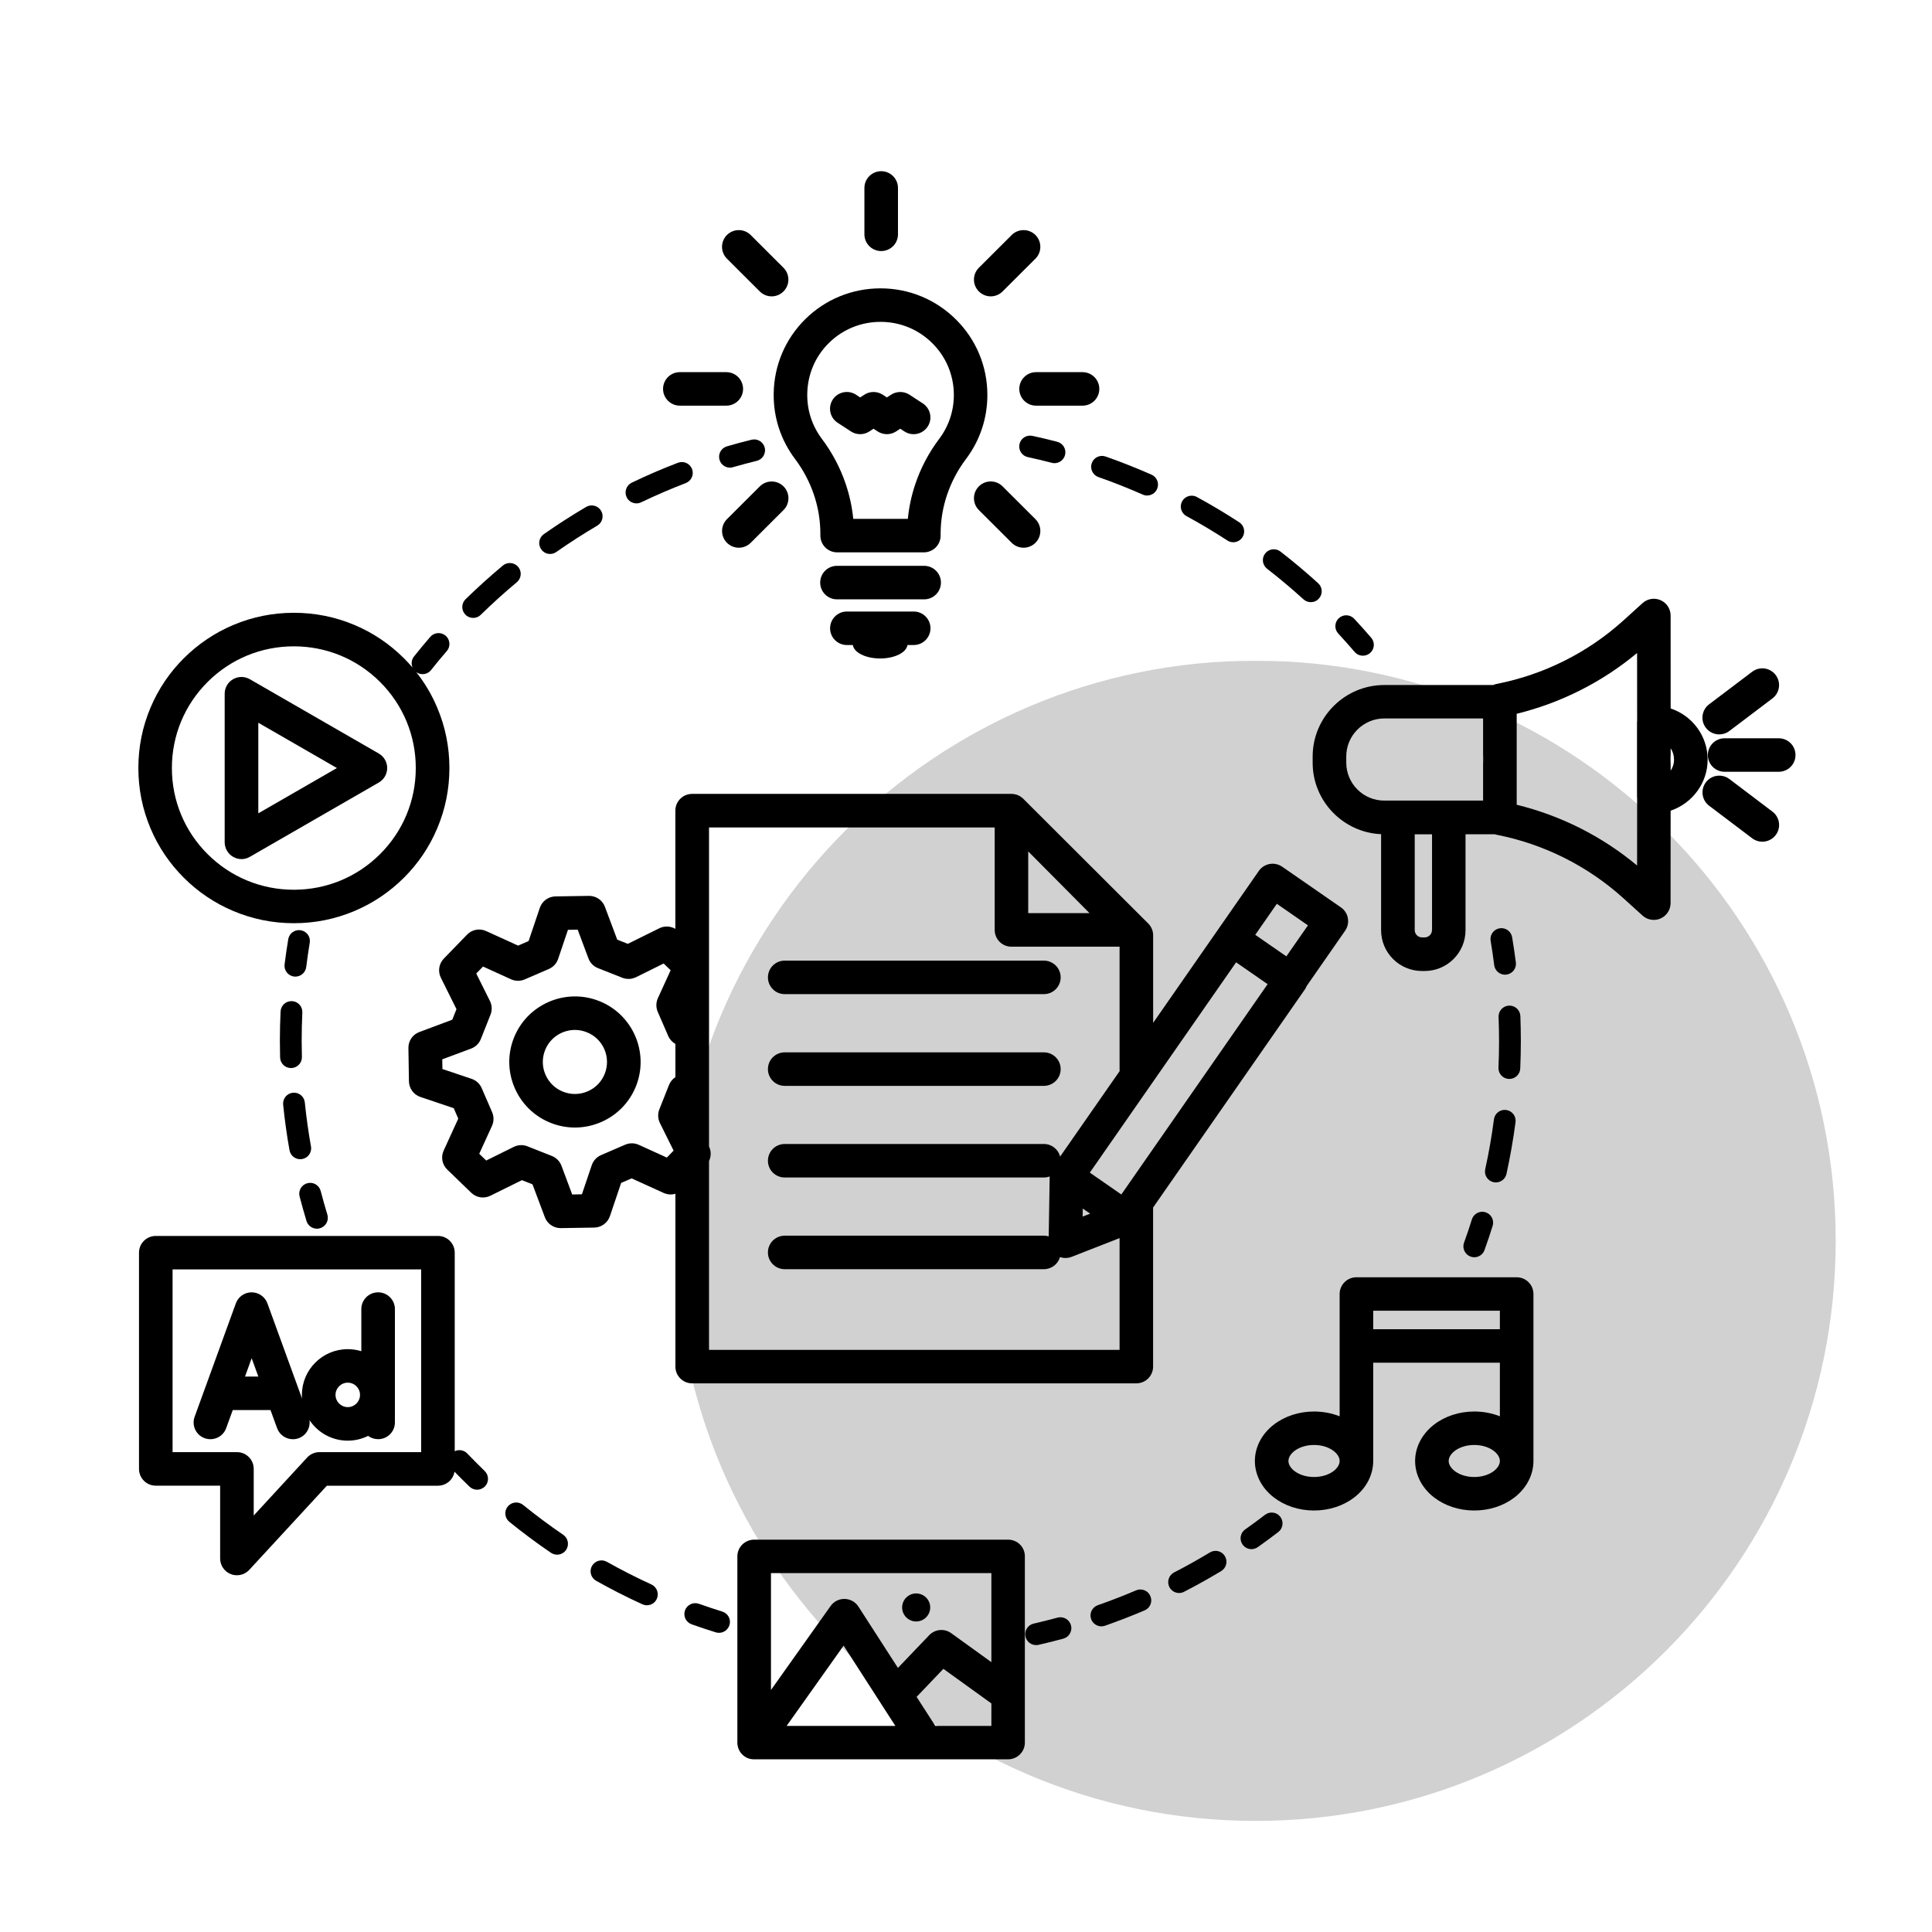 <?xml version="1.0" encoding="UTF-8"?>
<svg xmlns="http://www.w3.org/2000/svg" xmlns:xlink="http://www.w3.org/1999/xlink" width="500" zoomAndPan="magnify" viewBox="0 0 375 375" height="500" preserveAspectRatio="xMidYMid meet" version="1.2">
  <defs>
    <filter x="0%" y="0%" width="100%" filterUnits="objectBoundingBox" id="98ad9d956e" height="100%">
      <feColorMatrix values="0 0 0 0 1 0 0 0 0 1 0 0 0 0 1 0 0 0 1 0" type="matrix" in="SourceGraphic"></feColorMatrix>
    </filter>
    <clipPath id="d2e1c6eb74">
      <path d="M 0.109 0.238 L 225.309 0.238 L 225.309 225.438 L 0.109 225.438 Z M 0.109 0.238 "></path>
    </clipPath>
    <clipPath id="2c20019588">
      <path d="M 112.707 0.238 C 50.52 0.238 0.109 50.648 0.109 112.836 C 0.109 175.023 50.52 225.438 112.707 225.438 C 174.895 225.438 225.309 175.023 225.309 112.836 C 225.309 50.648 174.895 0.238 112.707 0.238 Z M 112.707 0.238 "></path>
    </clipPath>
    <clipPath id="211cfdb888">
      <rect x="0" width="226" y="0" height="226"></rect>
    </clipPath>
    <clipPath id="955196817b">
      <path d="M 331 143 L 348.555 143 L 348.555 150 L 331 150 Z M 331 143 "></path>
    </clipPath>
    <clipPath id="e6ffe5b600">
      <path d="M 143 298 L 199 298 L 199 341.48 L 143 341.48 Z M 143 298 "></path>
    </clipPath>
    <clipPath id="b71159d32e">
      <path d="M 26.805 118 L 88 118 L 88 180 L 26.805 180 Z M 26.805 118 "></path>
    </clipPath>
    <clipPath id="d655962a4d">
      <path d="M 167 33.23 L 175 33.23 L 175 49 L 167 49 Z M 167 33.23 "></path>
    </clipPath>
    <clipPath id="6dd1896dd6">
      <path d="M 26.805 239 L 95 239 L 95 306 L 26.805 306 Z M 26.805 239 "></path>
    </clipPath>
  </defs>
  <g id="1b6a070e09">
    <g mask="url(#994ca78902)" transform="matrix(1,0,0,1,131,128)">
      <g clip-path="url(#211cfdb888)">
        <g clip-rule="nonzero" clip-path="url(#d2e1c6eb74)">
          <g clip-rule="nonzero" clip-path="url(#2c20019588)">
            <path style=" stroke:none;fill-rule:nonzero;fill:#737373;fill-opacity:1;" d="M 0.109 0.238 L 225.309 0.238 L 225.309 225.438 L 0.109 225.438 Z M 0.109 0.238 "></path>
          </g>
        </g>
      </g>
      <mask id="994ca78902">
        <g filter="url(#98ad9d956e)">
          <rect x="0" width="375" y="0" height="375" style="fill:#000000;fill-opacity:0.33;stroke:none;"></rect>
        </g>
      </mask>
    </g>
    <path style=" stroke:none;fill-rule:nonzero;fill:#000000;fill-opacity:1;" d="M 331.453 147.422 C 331.453 142.809 328.438 138.891 324.273 137.512 L 324.266 119.473 C 324.266 118.188 323.504 117.023 322.328 116.5 C 321.152 115.977 319.773 116.195 318.816 117.066 L 315.117 120.418 C 308.188 126.688 299.672 130.949 290.488 132.75 C 290.254 132.793 290.031 132.867 289.82 132.961 L 268.695 132.961 C 261.027 132.961 254.785 139.188 254.785 146.848 L 254.785 148.047 C 254.785 155.496 260.691 161.586 268.07 161.914 L 268.07 180.555 C 268.07 184.922 271.625 188.469 276 188.469 L 276.523 188.469 C 280.902 188.469 284.457 184.922 284.457 180.555 L 284.457 161.93 L 290.125 161.93 C 290.242 161.965 290.355 162 290.48 162.023 C 299.664 163.824 308.176 168.086 315.109 174.355 L 318.809 177.707 C 319.418 178.258 320.203 178.551 321 178.551 C 321.449 178.551 321.895 178.461 322.32 178.273 C 323.496 177.75 324.258 176.586 324.258 175.301 L 324.266 157.352 C 328.438 155.949 331.453 152.023 331.453 147.422 Z M 261.309 148.027 L 261.309 146.828 C 261.309 142.758 264.625 139.449 268.707 139.449 L 287.867 139.449 L 287.867 146.566 C 287.867 146.668 287.875 146.77 287.883 146.863 L 287.883 147.859 C 287.875 147.961 287.867 148.055 287.867 148.156 L 287.867 155.395 L 268.707 155.395 C 264.625 155.41 261.309 152.098 261.309 148.027 Z M 277.945 180.535 C 277.945 181.312 277.312 181.949 276.535 181.949 L 276.008 181.949 C 275.23 181.949 274.598 181.312 274.598 180.535 L 274.598 161.938 L 277.957 161.938 L 277.957 180.535 Z M 294.391 156.203 L 294.391 138.543 C 302.973 136.441 310.969 132.402 317.758 126.746 L 317.766 139.879 C 317.75 139.996 317.742 140.125 317.742 140.242 L 317.742 154.598 C 317.742 154.727 317.75 154.844 317.766 154.961 L 317.758 167.996 C 310.969 162.336 302.973 158.301 294.391 156.203 Z M 324.273 149.582 L 324.273 148.164 C 324.273 148.027 324.266 147.902 324.25 147.773 L 324.25 146.957 C 324.266 146.828 324.273 146.695 324.273 146.566 L 324.273 145.242 C 324.688 145.867 324.926 146.609 324.926 147.414 C 324.934 148.215 324.688 148.965 324.273 149.582 Z M 324.273 149.582 "></path>
    <g clip-rule="nonzero" clip-path="url(#955196817b)">
      <path style=" stroke:none;fill-rule:nonzero;fill:#000000;fill-opacity:1;" d="M 345.246 143.301 L 334.75 143.301 C 332.949 143.301 331.492 144.75 331.492 146.551 C 331.492 148.352 332.949 149.801 334.75 149.801 L 345.246 149.801 C 347.051 149.801 348.504 148.352 348.504 146.551 C 348.504 144.75 347.051 143.301 345.246 143.301 Z M 345.246 143.301 "></path>
    </g>
    <path style=" stroke:none;fill-rule:nonzero;fill:#000000;fill-opacity:1;" d="M 333.703 142.547 C 334.387 142.547 335.082 142.336 335.664 141.887 L 344.027 135.562 C 345.457 134.48 345.746 132.438 344.652 131.012 C 343.57 129.582 341.523 129.297 340.094 130.387 L 331.73 136.711 C 330.301 137.793 330.012 139.836 331.105 141.262 C 331.746 142.102 332.723 142.547 333.703 142.547 Z M 333.703 142.547 "></path>
    <path style=" stroke:none;fill-rule:nonzero;fill:#000000;fill-opacity:1;" d="M 344.035 157.539 L 335.676 151.211 C 334.234 150.133 332.195 150.41 331.113 151.836 C 330.031 153.266 330.309 155.309 331.738 156.391 L 340.102 162.715 C 340.691 163.164 341.379 163.375 342.062 163.375 C 343.047 163.375 344.02 162.926 344.664 162.082 C 345.746 160.664 345.465 158.621 344.035 157.539 Z M 344.035 157.539 "></path>
    <g clip-rule="nonzero" clip-path="url(#e6ffe5b600)">
      <path style=" stroke:none;fill-rule:nonzero;fill:#000000;fill-opacity:1;" d="M 195.684 298.848 L 146.379 298.848 C 144.578 298.848 143.121 300.301 143.121 302.098 L 143.121 338.246 C 143.121 338.316 143.121 338.383 143.129 338.441 C 143.129 338.457 143.129 338.477 143.129 338.492 C 143.129 338.543 143.137 338.602 143.145 338.652 C 143.145 338.668 143.145 338.68 143.156 338.695 C 143.172 338.84 143.207 338.973 143.238 339.109 C 143.238 339.109 143.238 339.117 143.238 339.117 C 143.297 339.328 143.383 339.539 143.484 339.734 C 143.484 339.734 143.484 339.742 143.484 339.742 C 143.484 339.742 143.484 339.742 143.484 339.75 C 143.551 339.879 143.629 339.996 143.703 340.113 C 143.715 340.121 143.723 340.141 143.73 340.148 C 143.766 340.199 143.797 340.242 143.84 340.293 C 143.848 340.301 143.848 340.309 143.855 340.309 C 143.898 340.359 143.941 340.41 143.984 340.453 C 144 340.469 144.008 340.477 144.027 340.492 C 144.059 340.527 144.094 340.57 144.137 340.605 C 144.145 340.613 144.16 340.629 144.172 340.637 C 144.223 340.68 144.262 340.723 144.312 340.766 C 144.324 340.773 144.332 340.781 144.34 340.781 C 144.383 340.816 144.434 340.848 144.477 340.883 C 144.484 340.891 144.5 340.898 144.508 340.906 C 144.617 340.984 144.738 341.059 144.863 341.129 C 144.863 341.129 144.871 341.129 144.871 341.137 C 145.059 341.238 145.262 341.312 145.473 341.371 C 145.48 341.371 145.48 341.371 145.488 341.371 C 145.625 341.414 145.77 341.441 145.906 341.457 C 145.914 341.457 145.93 341.457 145.938 341.457 C 145.996 341.465 146.047 341.473 146.109 341.473 C 146.125 341.473 146.141 341.473 146.16 341.473 C 146.227 341.48 146.293 341.48 146.363 341.48 L 195.668 341.48 C 197.473 341.48 198.926 340.031 198.926 338.23 L 198.926 302.098 C 198.945 300.301 197.488 298.848 195.684 298.848 Z M 192.426 305.352 L 192.426 322.621 L 184.625 316.996 C 183.305 316.043 181.484 316.211 180.359 317.387 L 174.289 323.738 L 166.621 311.844 C 166.039 310.934 165.039 310.375 163.957 310.352 C 162.875 310.324 161.848 310.84 161.223 311.719 L 149.645 328.027 L 149.645 305.344 L 192.426 305.344 Z M 163.746 319.414 L 170.938 330.57 C 170.973 330.629 171.008 330.68 171.039 330.738 L 173.793 334.996 L 152.684 334.996 Z M 192.426 334.996 L 181.543 334.996 L 177.914 329.363 L 183.109 323.922 L 192.426 330.637 Z M 192.426 334.996 "></path>
    </g>
    <path style=" stroke:none;fill-rule:nonzero;fill:#000000;fill-opacity:1;" d="M 180.555 312.004 C 180.555 312.367 180.484 312.715 180.344 313.047 C 180.207 313.379 180.012 313.672 179.754 313.93 C 179.5 314.184 179.203 314.379 178.871 314.52 C 178.535 314.656 178.188 314.727 177.828 314.727 C 177.465 314.727 177.117 314.656 176.785 314.52 C 176.453 314.379 176.156 314.184 175.902 313.93 C 175.645 313.672 175.449 313.379 175.309 313.047 C 175.172 312.715 175.102 312.367 175.102 312.004 C 175.102 311.645 175.172 311.297 175.309 310.965 C 175.449 310.633 175.645 310.336 175.902 310.082 C 176.156 309.828 176.453 309.633 176.785 309.492 C 177.117 309.355 177.465 309.285 177.828 309.285 C 178.188 309.285 178.535 309.355 178.871 309.492 C 179.203 309.633 179.5 309.828 179.754 310.082 C 180.012 310.336 180.207 310.633 180.344 310.965 C 180.484 311.297 180.555 311.645 180.555 312.004 Z M 180.555 312.004 "></path>
    <g clip-rule="nonzero" clip-path="url(#b71159d32e)">
      <path style=" stroke:none;fill-rule:nonzero;fill:#000000;fill-opacity:1;" d="M 35.688 170.375 C 38.457 173.137 41.691 175.316 45.285 176.828 C 49.012 178.398 52.961 179.195 57.043 179.195 C 61.121 179.195 65.074 178.398 68.797 176.828 C 72.395 175.309 75.617 173.137 78.395 170.375 C 81.172 167.613 83.344 164.387 84.859 160.801 C 86.434 157.082 87.23 153.137 87.23 149.066 C 87.23 145.004 86.434 141.051 84.859 137.336 C 83.812 134.852 82.449 132.555 80.789 130.453 C 81.16 130.715 81.586 130.852 82.016 130.852 C 82.645 130.852 83.262 130.578 83.676 130.047 C 84.656 128.805 85.68 127.574 86.723 126.375 C 87.484 125.488 87.383 124.16 86.504 123.391 C 85.613 122.633 84.285 122.734 83.516 123.613 C 82.441 124.852 81.383 126.137 80.359 127.422 C 79.852 128.055 79.773 128.898 80.086 129.59 C 79.555 128.957 78.988 128.352 78.395 127.758 C 75.625 124.996 72.395 122.816 68.797 121.305 C 65.074 119.734 61.121 118.941 57.043 118.941 C 52.961 118.941 49.012 119.734 45.285 121.305 C 41.691 122.824 38.465 124.996 35.688 127.758 C 32.914 130.52 30.738 133.746 29.223 137.336 C 27.648 141.051 26.855 144.996 26.855 149.066 C 26.855 153.129 27.648 157.082 29.223 160.801 C 30.738 164.387 32.914 167.613 35.688 170.375 Z M 40.293 132.371 C 44.762 127.91 50.711 125.453 57.035 125.453 C 63.355 125.453 69.305 127.91 73.773 132.371 C 78.242 136.828 80.703 142.766 80.703 149.074 C 80.703 155.387 78.242 161.324 73.773 165.781 C 69.305 170.242 63.355 172.699 57.035 172.699 C 50.711 172.699 44.762 170.242 40.293 165.781 C 35.824 161.324 33.363 155.387 33.363 149.074 C 33.363 142.766 35.824 136.836 40.293 132.371 Z M 40.293 132.371 "></path>
    </g>
    <path style=" stroke:none;fill-rule:nonzero;fill:#000000;fill-opacity:1;" d="M 45.242 166.312 C 45.75 166.602 46.309 166.754 46.867 166.754 C 47.426 166.754 47.996 166.609 48.492 166.312 L 73.527 151.887 C 74.535 151.305 75.152 150.234 75.152 149.074 C 75.152 147.918 74.535 146.836 73.527 146.262 L 48.492 131.836 C 47.488 131.254 46.242 131.254 45.234 131.836 C 44.227 132.422 43.609 133.492 43.609 134.648 L 43.609 163.5 C 43.621 164.66 44.238 165.73 45.242 166.312 Z M 50.137 140.285 L 65.395 149.074 L 50.137 157.867 Z M 50.137 140.285 "></path>
    <path style=" stroke:none;fill-rule:nonzero;fill:#000000;fill-opacity:1;" d="M 154.309 89.078 C 155.898 91.188 157.129 93.512 157.965 95.977 C 158.812 98.461 159.234 101.035 159.234 103.629 L 159.234 103.957 C 159.234 105.758 160.691 107.211 162.492 107.211 L 179.316 107.211 C 181.121 107.211 182.574 105.758 182.574 103.957 L 182.574 103.629 C 182.574 101.035 183 98.461 183.844 95.984 C 184.684 93.52 185.91 91.203 187.492 89.102 C 190.211 85.496 191.648 81.195 191.648 76.668 C 191.648 71.145 189.5 65.953 185.59 62.051 C 181.68 58.141 176.48 55.984 170.957 55.969 C 170.938 55.969 170.922 55.969 170.914 55.969 C 165.422 55.969 160.25 58.078 156.348 61.906 C 152.438 65.75 150.246 70.891 150.172 76.391 C 150.109 81.004 151.543 85.395 154.309 89.078 Z M 156.688 76.477 C 156.738 72.699 158.234 69.168 160.918 66.543 C 163.594 63.914 167.141 62.473 170.914 62.473 C 170.922 62.473 170.93 62.473 170.949 62.473 C 174.738 62.48 178.301 63.957 180.984 66.637 C 183.668 69.312 185.141 72.879 185.141 76.66 C 185.141 79.762 184.16 82.707 182.297 85.184 C 180.301 87.836 178.742 90.766 177.684 93.891 C 176.93 96.113 176.441 98.391 176.211 100.707 L 165.617 100.707 C 165.387 98.391 164.895 96.113 164.133 93.883 C 163.078 90.766 161.52 87.836 159.523 85.176 C 157.625 82.648 156.645 79.641 156.688 76.477 Z M 156.688 76.477 "></path>
    <path style=" stroke:none;fill-rule:nonzero;fill:#000000;fill-opacity:1;" d="M 182.637 113.078 C 182.637 111.281 181.18 109.828 179.375 109.828 L 162.457 109.828 C 160.656 109.828 159.199 111.281 159.199 113.078 C 159.199 114.879 160.656 116.332 162.457 116.332 L 179.375 116.332 C 181.172 116.332 182.637 114.879 182.637 113.078 Z M 182.637 113.078 "></path>
    <path style=" stroke:none;fill-rule:nonzero;fill:#000000;fill-opacity:1;" d="M 164.379 118.695 C 162.578 118.695 161.121 120.148 161.121 121.949 C 161.121 123.746 162.578 125.199 164.379 125.199 L 165.539 125.199 C 165.734 126.66 168.035 127.809 170.836 127.809 C 173.648 127.809 175.941 126.66 176.137 125.199 L 177.344 125.199 C 179.148 125.199 180.605 123.746 180.605 121.949 C 180.605 120.148 179.148 118.695 177.344 118.695 Z M 164.379 118.695 "></path>
    <path style=" stroke:none;fill-rule:nonzero;fill:#000000;fill-opacity:1;" d="M 197.844 75.488 C 197.844 77.285 199.301 78.738 201.102 78.738 L 210.113 78.738 C 211.918 78.738 213.375 77.285 213.375 75.488 C 213.375 73.688 211.918 72.234 210.113 72.234 L 201.102 72.234 C 199.309 72.234 197.844 73.688 197.844 75.488 Z M 197.844 75.488 "></path>
    <path style=" stroke:none;fill-rule:nonzero;fill:#000000;fill-opacity:1;" d="M 131.957 78.738 L 140.973 78.738 C 142.773 78.738 144.23 77.285 144.23 75.488 C 144.23 73.688 142.773 72.234 140.973 72.234 L 131.957 72.234 C 130.156 72.234 128.699 73.688 128.699 75.488 C 128.699 77.277 130.164 78.738 131.957 78.738 Z M 131.957 78.738 "></path>
    <path style=" stroke:none;fill-rule:nonzero;fill:#000000;fill-opacity:1;" d="M 189.996 94.406 C 188.727 95.672 188.727 97.734 189.996 99 L 196.371 105.359 C 197.004 105.992 197.844 106.312 198.672 106.312 C 199.512 106.312 200.34 105.992 200.977 105.359 C 202.246 104.094 202.246 102.031 200.977 100.766 L 194.602 94.406 C 193.332 93.129 191.266 93.129 189.996 94.406 Z M 189.996 94.406 "></path>
    <path style=" stroke:none;fill-rule:nonzero;fill:#000000;fill-opacity:1;" d="M 147.469 56.566 C 148.105 57.203 148.941 57.523 149.773 57.523 C 150.602 57.523 151.441 57.203 152.074 56.566 C 153.344 55.301 153.344 53.242 152.074 51.973 L 145.703 45.613 C 144.434 44.348 142.367 44.348 141.098 45.613 C 139.828 46.879 139.828 48.941 141.098 50.207 Z M 147.469 56.566 "></path>
    <g clip-rule="nonzero" clip-path="url(#d655962a4d)">
      <path style=" stroke:none;fill-rule:nonzero;fill:#000000;fill-opacity:1;" d="M 171.039 48.73 C 172.844 48.73 174.297 47.277 174.297 45.48 L 174.297 36.484 C 174.297 34.684 172.844 33.23 171.039 33.23 C 169.238 33.23 167.781 34.684 167.781 36.484 L 167.781 45.48 C 167.781 47.277 169.238 48.73 171.039 48.73 Z M 171.039 48.73 "></path>
    </g>
    <path style=" stroke:none;fill-rule:nonzero;fill:#000000;fill-opacity:1;" d="M 192.301 57.523 C 193.137 57.523 193.969 57.203 194.602 56.566 L 200.977 50.207 C 202.246 48.941 202.246 46.879 200.977 45.613 C 199.707 44.348 197.641 44.348 196.371 45.613 L 189.996 51.973 C 188.727 53.242 188.727 55.301 189.996 56.566 C 190.633 57.203 191.461 57.523 192.301 57.523 Z M 192.301 57.523 "></path>
    <path style=" stroke:none;fill-rule:nonzero;fill:#000000;fill-opacity:1;" d="M 143.41 106.312 C 144.246 106.312 145.074 105.992 145.711 105.359 L 152.082 99 C 153.352 97.734 153.352 95.672 152.082 94.406 C 150.812 93.141 148.75 93.141 147.48 94.406 L 141.105 100.766 C 139.836 102.031 139.836 104.094 141.105 105.359 C 141.742 105.992 142.57 106.312 143.41 106.312 Z M 143.41 106.312 "></path>
    <path style=" stroke:none;fill-rule:nonzero;fill:#000000;fill-opacity:1;" d="M 162.586 82.059 L 165.176 83.746 C 166.258 84.449 167.656 84.449 168.738 83.746 L 169.551 83.215 L 170.363 83.746 C 171.445 84.449 172.844 84.449 173.926 83.746 L 174.738 83.215 L 175.551 83.746 C 176.102 84.102 176.719 84.277 177.328 84.277 C 178.395 84.277 179.438 83.754 180.062 82.801 C 181.043 81.297 180.621 79.277 179.113 78.301 L 176.523 76.609 C 175.441 75.91 174.043 75.91 172.961 76.609 L 172.148 77.141 L 171.336 76.609 C 170.254 75.91 168.855 75.91 167.773 76.609 L 166.961 77.141 L 166.148 76.609 C 164.641 75.629 162.621 76.055 161.637 77.555 C 160.656 79.066 161.078 81.078 162.586 82.059 Z M 162.586 82.059 "></path>
    <path style=" stroke:none;fill-rule:nonzero;fill:#000000;fill-opacity:1;" d="M 294.383 247.918 L 263.281 247.918 C 261.477 247.918 260.023 249.371 260.023 251.172 L 260.023 274.902 C 258.492 274.293 256.797 273.973 255.055 273.973 C 252.145 273.973 249.367 274.879 247.242 276.516 C 244.906 278.324 243.57 280.891 243.57 283.578 C 243.57 286.262 244.906 288.84 247.242 290.645 C 249.367 292.285 252.133 293.188 255.055 293.188 C 257.973 293.188 260.742 292.285 262.867 290.645 C 265.203 288.84 266.539 286.27 266.539 283.578 L 266.539 264.496 L 291.125 264.496 L 291.125 274.902 C 289.594 274.293 287.898 273.973 286.156 273.973 C 283.246 273.973 280.469 274.879 278.344 276.516 C 276.008 278.324 274.672 280.891 274.672 283.578 C 274.672 286.262 276.008 288.84 278.344 290.645 C 280.469 292.285 283.238 293.188 286.156 293.188 C 289.078 293.188 291.844 292.285 293.969 290.645 C 296.305 288.84 297.641 286.27 297.641 283.578 L 297.641 251.172 C 297.641 249.371 296.184 247.918 294.383 247.918 Z M 255.055 286.684 C 252.125 286.684 250.086 285.047 250.086 283.578 C 250.086 282.105 252.125 280.469 255.055 280.469 C 257.984 280.469 260.023 282.105 260.023 283.578 C 260.023 285.047 257.984 286.684 255.055 286.684 Z M 266.539 258.004 L 266.539 254.414 L 291.125 254.414 L 291.125 258.004 Z M 286.156 286.684 C 283.227 286.684 281.188 285.047 281.188 283.578 C 281.188 282.105 283.227 280.469 286.156 280.469 C 289.086 280.469 291.125 282.105 291.125 283.578 C 291.125 285.047 289.086 286.684 286.156 286.684 Z M 286.156 286.684 "></path>
    <path style=" stroke:none;fill-rule:nonzero;fill:#000000;fill-opacity:1;" d="M 152.312 192.961 L 202.617 192.961 C 204.418 192.961 205.875 191.508 205.875 189.711 C 205.875 187.91 204.418 186.457 202.617 186.457 L 152.312 186.457 C 150.508 186.457 149.055 187.91 149.055 189.711 C 149.055 191.508 150.516 192.961 152.312 192.961 Z M 152.312 192.961 "></path>
    <path style=" stroke:none;fill-rule:nonzero;fill:#000000;fill-opacity:1;" d="M 152.312 210.766 L 202.617 210.766 C 204.418 210.766 205.875 209.312 205.875 207.512 C 205.875 205.715 204.418 204.262 202.617 204.262 L 152.312 204.262 C 150.508 204.262 149.055 205.715 149.055 207.512 C 149.055 209.312 150.516 210.766 152.312 210.766 Z M 152.312 210.766 "></path>
    <path style=" stroke:none;fill-rule:nonzero;fill:#000000;fill-opacity:1;" d="M 116.285 194.297 C 109.75 191.719 102.328 194.922 99.746 201.449 C 98.496 204.609 98.555 208.062 99.906 211.188 C 101.262 214.305 103.75 216.711 106.914 217.961 C 108.43 218.559 110.02 218.855 111.605 218.855 C 113.32 218.855 115.039 218.5 116.664 217.801 C 119.789 216.449 122.199 213.965 123.453 210.809 C 126.035 204.277 122.816 196.871 116.285 194.297 Z M 117.383 208.41 C 116.773 209.953 115.598 211.172 114.066 211.828 C 112.543 212.488 110.852 212.512 109.301 211.906 C 107.754 211.297 106.535 210.121 105.875 208.594 C 105.215 207.074 105.188 205.387 105.797 203.84 C 106.762 201.398 109.117 199.91 111.594 199.91 C 112.355 199.91 113.129 200.055 113.879 200.352 C 117.078 201.602 118.645 205.215 117.383 208.41 Z M 117.383 208.41 "></path>
    <path style=" stroke:none;fill-rule:nonzero;fill:#000000;fill-opacity:1;" d="M 253.262 192.066 C 253.414 191.848 253.531 191.617 253.625 191.383 L 261.09 180.648 C 262.113 179.168 261.75 177.141 260.27 176.121 L 248.875 168.23 C 248.164 167.742 247.293 167.547 246.438 167.699 C 245.594 167.852 244.832 168.332 244.34 169.043 L 236.434 180.41 L 223.824 198.535 L 223.824 181.543 C 223.824 180.68 223.477 179.852 222.867 179.246 L 198.629 155.055 C 198.578 155.004 198.527 154.961 198.477 154.91 C 198.461 154.902 198.453 154.887 198.438 154.879 C 198.387 154.836 198.336 154.793 198.285 154.762 C 198.273 154.75 198.266 154.75 198.266 154.742 C 198.207 154.699 198.156 154.668 198.098 154.625 C 198.082 154.617 198.062 154.598 198.047 154.59 C 197.996 154.559 197.938 154.523 197.887 154.5 C 197.879 154.488 197.867 154.488 197.859 154.48 C 197.801 154.449 197.742 154.422 197.676 154.387 C 197.656 154.379 197.641 154.371 197.613 154.363 C 197.555 154.336 197.496 154.312 197.438 154.297 C 197.43 154.297 197.422 154.285 197.422 154.285 C 197.352 154.262 197.293 154.246 197.227 154.227 C 197.207 154.219 197.191 154.219 197.168 154.211 C 197.105 154.195 197.047 154.176 196.98 154.168 C 196.973 154.168 196.965 154.168 196.953 154.16 C 196.887 154.145 196.82 154.137 196.75 154.125 C 196.734 154.125 196.711 154.117 196.691 154.117 C 196.633 154.109 196.574 154.109 196.516 154.102 C 196.508 154.102 196.488 154.102 196.48 154.102 C 196.422 154.102 196.371 154.094 196.312 154.094 L 134.344 154.094 C 132.543 154.094 131.086 155.547 131.086 157.344 L 131.086 180.293 C 130.156 179.742 128.98 179.676 127.98 180.172 L 121.859 183.199 L 119.805 182.387 L 117.41 176 C 116.934 174.727 115.719 173.891 114.355 173.891 C 114.336 173.891 114.32 173.891 114.305 173.891 L 107.82 173.992 C 106.441 174.016 105.23 174.895 104.781 176.203 L 102.598 182.664 L 100.566 183.543 L 94.348 180.715 C 93.094 180.141 91.613 180.418 90.656 181.414 L 86.148 186.062 C 85.191 187.047 84.953 188.535 85.57 189.77 L 88.602 195.875 L 87.789 197.926 L 81.391 200.316 C 80.094 200.797 79.25 202.039 79.273 203.418 L 79.375 209.887 C 79.402 211.262 80.281 212.473 81.594 212.918 L 88.066 215.098 L 88.949 217.125 L 86.113 223.332 C 85.539 224.582 85.816 226.059 86.816 227.016 L 91.469 231.516 C 92.461 232.473 93.949 232.707 95.184 232.09 L 101.305 229.066 L 103.359 229.879 L 105.754 236.262 C 106.23 237.539 107.449 238.375 108.812 238.375 C 108.828 238.375 108.844 238.375 108.863 238.375 L 115.344 238.273 C 116.723 238.246 117.934 237.371 118.383 236.059 L 120.566 229.598 L 122.598 228.723 L 128.816 231.551 C 129.555 231.879 130.359 231.93 131.094 231.711 L 131.094 265.258 C 131.094 267.059 132.551 268.508 134.352 268.508 L 220.559 268.508 C 222.359 268.508 223.816 267.059 223.816 265.258 L 223.816 234.379 Z M 210.164 234.582 L 211.598 235.57 L 210.141 236.137 Z M 217.648 231.848 L 211.535 227.605 L 239.93 186.785 L 246.043 191.027 Z M 247.836 175.426 L 253.871 179.609 L 249.68 185.629 L 243.645 181.449 Z M 211.477 177.242 L 199.578 177.242 L 199.578 165.258 Z M 128.09 217.984 L 130.746 223.332 L 129.438 224.684 L 123.992 222.211 C 123.156 221.828 122.191 221.82 121.344 222.184 L 116.656 224.211 C 115.809 224.574 115.16 225.285 114.863 226.152 L 112.949 231.812 L 111.062 231.848 L 108.973 226.254 C 108.648 225.395 107.973 224.711 107.117 224.371 L 102.371 222.496 C 101.516 222.16 100.551 222.199 99.73 222.605 L 94.371 225.258 L 93.02 223.949 L 95.5 218.52 C 95.879 217.684 95.887 216.719 95.523 215.875 L 93.492 211.195 C 93.129 210.352 92.418 209.699 91.547 209.406 L 85.875 207.496 L 85.844 205.613 L 91.445 203.527 C 92.309 203.207 92.992 202.531 93.332 201.676 L 95.211 196.938 C 95.551 196.086 95.508 195.121 95.102 194.305 L 92.441 188.957 L 93.754 187.605 L 99.195 190.082 C 100.035 190.461 101 190.469 101.844 190.105 L 106.535 188.078 C 107.379 187.715 108.031 187.008 108.328 186.137 L 110.242 180.477 L 112.129 180.445 L 114.219 186.035 C 114.539 186.898 115.219 187.582 116.074 187.918 L 120.82 189.793 C 120.82 189.793 120.82 189.793 120.828 189.793 C 120.863 189.809 120.895 189.82 120.93 189.836 C 120.996 189.859 121.059 189.879 121.125 189.895 C 121.168 189.91 121.219 189.922 121.27 189.93 C 121.277 189.93 121.277 189.93 121.277 189.93 C 121.32 189.938 121.371 189.945 121.414 189.953 C 121.422 189.953 121.422 189.953 121.43 189.953 C 121.473 189.961 121.523 189.973 121.566 189.98 C 121.574 189.98 121.582 189.98 121.59 189.98 C 121.633 189.988 121.676 189.988 121.719 189.996 C 121.727 189.996 121.742 189.996 121.75 189.996 C 121.793 189.996 121.828 190.004 121.871 190.004 C 121.887 190.004 121.902 190.004 121.91 190.004 C 121.945 190.004 121.98 190.004 122.012 190.004 C 122.031 190.004 122.055 190.004 122.074 190.004 C 122.098 190.004 122.133 190.004 122.156 190.004 C 122.184 190.004 122.207 190.004 122.234 190.004 C 122.258 190.004 122.277 190.004 122.301 189.996 C 122.336 189.996 122.367 189.988 122.395 189.988 C 122.41 189.988 122.43 189.98 122.445 189.98 C 122.48 189.973 122.52 189.973 122.555 189.961 C 122.562 189.961 122.582 189.953 122.59 189.953 C 122.633 189.945 122.672 189.938 122.707 189.93 C 122.715 189.93 122.723 189.93 122.734 189.922 C 122.773 189.91 122.816 189.902 122.859 189.887 C 122.867 189.887 122.875 189.879 122.887 189.879 C 122.926 189.871 122.969 189.852 123.012 189.836 C 123.02 189.836 123.027 189.828 123.039 189.828 C 123.078 189.812 123.121 189.801 123.164 189.785 C 123.18 189.777 123.199 189.77 123.215 189.77 C 123.25 189.75 123.293 189.742 123.324 189.727 C 123.367 189.711 123.418 189.684 123.461 189.668 L 128.816 187.016 L 130.172 188.324 L 127.691 193.754 C 127.312 194.59 127.305 195.555 127.668 196.398 L 129.699 201.078 C 129.996 201.762 130.492 202.285 131.094 202.621 L 131.094 209.074 C 130.551 209.43 130.105 209.953 129.852 210.598 L 127.973 215.336 C 127.641 216.203 127.684 217.16 128.09 217.984 Z M 137.621 262.008 L 137.621 225.359 C 138.043 224.48 138.059 223.441 137.621 222.539 L 137.621 160.613 L 193.07 160.613 L 193.07 180.504 C 193.07 182.301 194.527 183.754 196.328 183.754 L 217.309 183.754 L 217.309 207.562 C 217.309 207.672 217.316 207.785 217.324 207.895 L 205.773 224.488 C 205.41 223.086 204.141 222.047 202.617 222.047 L 152.312 222.047 C 150.508 222.047 149.055 223.5 149.055 225.301 C 149.055 227.098 150.508 228.551 152.312 228.551 L 202.617 228.551 C 203.016 228.551 203.387 228.484 203.742 228.348 C 203.742 228.367 203.742 228.375 203.742 228.391 L 203.555 239.98 C 203.258 239.887 202.938 239.844 202.617 239.844 L 152.312 239.844 C 150.508 239.844 149.055 241.297 149.055 243.098 C 149.055 244.895 150.508 246.348 152.312 246.348 L 202.617 246.348 C 204.105 246.348 205.359 245.352 205.746 244 C 206.086 244.117 206.441 244.176 206.805 244.176 C 207.203 244.176 207.609 244.102 207.992 243.957 L 217.309 240.316 L 217.309 262.008 Z M 137.621 262.008 "></path>
    <path style=" stroke:none;fill-rule:nonzero;fill:#000000;fill-opacity:1;" d="M 204.672 89.902 C 205.613 89.902 206.469 89.27 206.723 88.324 C 207.016 87.191 206.34 86.043 205.207 85.75 C 203.613 85.336 201.992 84.945 200.391 84.602 C 199.25 84.355 198.121 85.074 197.879 86.215 C 197.633 87.352 198.352 88.477 199.492 88.723 C 201.043 89.059 202.609 89.43 204.141 89.828 C 204.316 89.879 204.496 89.902 204.672 89.902 Z M 204.672 89.902 "></path>
    <path style=" stroke:none;fill-rule:nonzero;fill:#000000;fill-opacity:1;" d="M 230.293 100.176 C 232.98 101.637 235.648 103.23 238.223 104.902 C 238.578 105.141 238.984 105.25 239.371 105.25 C 240.066 105.25 240.742 104.914 241.148 104.297 C 241.793 103.316 241.512 102.008 240.531 101.375 C 237.867 99.633 235.105 97.988 232.312 96.465 C 231.289 95.91 230.004 96.289 229.445 97.312 C 228.887 98.332 229.266 99.617 230.293 100.176 Z M 230.293 100.176 "></path>
    <path style=" stroke:none;fill-rule:nonzero;fill:#000000;fill-opacity:1;" d="M 245.941 110.395 C 248.359 112.27 250.738 114.27 253.008 116.332 C 253.414 116.703 253.922 116.879 254.43 116.879 C 255.004 116.879 255.578 116.652 255.992 116.188 C 256.781 115.324 256.723 113.992 255.859 113.207 C 253.504 111.07 251.043 109 248.539 107.059 C 247.613 106.34 246.285 106.508 245.566 107.43 C 244.848 108.352 245.016 109.676 245.941 110.395 Z M 245.941 110.395 "></path>
    <path style=" stroke:none;fill-rule:nonzero;fill:#000000;fill-opacity:1;" d="M 211.91 89.902 C 211.52 91.004 212.105 92.211 213.203 92.598 C 216.098 93.613 218.984 94.754 221.793 95.992 C 222.074 96.121 222.359 96.18 222.648 96.18 C 223.461 96.18 224.23 95.715 224.586 94.922 C 225.062 93.855 224.578 92.605 223.512 92.133 C 220.602 90.852 217.613 89.668 214.609 88.613 C 213.5 88.223 212.297 88.797 211.91 89.902 Z M 211.91 89.902 "></path>
    <path style=" stroke:none;fill-rule:nonzero;fill:#000000;fill-opacity:1;" d="M 262.934 126.535 C 263.348 127.023 263.941 127.27 264.543 127.27 C 265.031 127.27 265.523 127.102 265.922 126.762 C 266.809 126 266.91 124.668 266.148 123.781 C 265.082 122.539 263.965 121.297 262.848 120.098 C 262.055 119.246 260.715 119.195 259.863 119.996 C 259.008 120.789 258.965 122.125 259.762 122.977 C 260.836 124.145 261.902 125.336 262.934 126.535 Z M 262.934 126.535 "></path>
    <path style=" stroke:none;fill-rule:nonzero;fill:#000000;fill-opacity:1;" d="M 91.844 119.938 C 92.375 119.938 92.918 119.734 93.324 119.328 C 95.559 117.141 97.91 115.012 100.312 113.012 C 101.211 112.262 101.328 110.934 100.586 110.039 C 99.832 109.145 98.504 109.027 97.605 109.77 C 95.117 111.848 92.68 114.051 90.359 116.312 C 89.531 117.133 89.516 118.469 90.336 119.305 C 90.742 119.727 91.293 119.938 91.844 119.938 Z M 91.844 119.938 "></path>
    <path style=" stroke:none;fill-rule:nonzero;fill:#000000;fill-opacity:1;" d="M 106.77 107.523 C 107.195 107.523 107.617 107.395 107.988 107.133 C 110.555 105.336 113.219 103.621 115.922 102.031 C 116.926 101.441 117.266 100.148 116.672 99.145 C 116.082 98.141 114.785 97.801 113.777 98.391 C 110.984 100.031 108.219 101.812 105.562 103.672 C 104.605 104.34 104.375 105.656 105.043 106.609 C 105.449 107.211 106.102 107.523 106.77 107.523 Z M 106.77 107.523 "></path>
    <path style=" stroke:none;fill-rule:nonzero;fill:#000000;fill-opacity:1;" d="M 123.535 97.707 C 123.84 97.707 124.156 97.641 124.449 97.496 C 127.27 96.145 130.188 94.887 133.109 93.766 C 134.199 93.34 134.742 92.125 134.328 91.035 C 133.902 89.945 132.684 89.406 131.594 89.82 C 128.562 90.977 125.543 92.277 122.621 93.688 C 121.574 94.195 121.125 95.453 121.633 96.508 C 121.988 97.262 122.75 97.707 123.535 97.707 Z M 123.535 97.707 "></path>
    <path style=" stroke:none;fill-rule:nonzero;fill:#000000;fill-opacity:1;" d="M 142.273 90.68 C 143.797 90.242 145.348 89.828 146.887 89.449 C 148.02 89.168 148.715 88.027 148.434 86.898 C 148.156 85.766 147.012 85.074 145.879 85.352 C 144.281 85.738 142.672 86.172 141.098 86.637 C 139.973 86.965 139.328 88.129 139.66 89.254 C 139.93 90.176 140.777 90.773 141.691 90.773 C 141.875 90.766 142.078 90.738 142.273 90.68 Z M 142.273 90.68 "></path>
    <path style=" stroke:none;fill-rule:nonzero;fill:#000000;fill-opacity:1;" d="M 59.488 236.988 C 59.766 237.902 60.605 238.492 61.512 238.492 C 61.715 238.492 61.918 238.469 62.129 238.398 C 63.246 238.062 63.879 236.879 63.543 235.766 C 63.086 234.254 62.645 232.707 62.246 231.172 C 61.949 230.039 60.801 229.363 59.664 229.66 C 58.531 229.953 57.855 231.102 58.152 232.234 C 58.566 233.812 59.012 235.418 59.488 236.988 Z M 59.488 236.988 "></path>
    <path style=" stroke:none;fill-rule:nonzero;fill:#000000;fill-opacity:1;" d="M 54.461 196.324 C 54.367 198.223 54.324 200.148 54.324 202.059 C 54.324 203.121 54.344 204.203 54.367 205.258 C 54.402 206.406 55.34 207.309 56.484 207.309 C 56.5 207.309 56.516 207.309 56.543 207.309 C 57.711 207.277 58.633 206.312 58.598 205.148 C 58.574 204.125 58.555 203.078 58.555 202.059 C 58.555 200.215 58.598 198.359 58.684 196.523 C 58.734 195.359 57.836 194.371 56.668 194.32 C 55.512 194.262 54.512 195.164 54.461 196.324 Z M 54.461 196.324 "></path>
    <path style=" stroke:none;fill-rule:nonzero;fill:#000000;fill-opacity:1;" d="M 56.195 223.266 C 56.383 224.285 57.27 225.004 58.277 225.004 C 58.402 225.004 58.523 224.996 58.648 224.973 C 59.801 224.77 60.57 223.672 60.359 222.523 C 59.859 219.711 59.453 216.828 59.164 213.984 C 59.047 212.824 58.008 211.98 56.848 212.098 C 55.688 212.219 54.84 213.258 54.961 214.414 C 55.258 217.371 55.672 220.352 56.195 223.266 Z M 56.195 223.266 "></path>
    <path style=" stroke:none;fill-rule:nonzero;fill:#000000;fill-opacity:1;" d="M 57.34 189.559 C 58.387 189.559 59.301 188.773 59.438 187.707 C 59.633 186.137 59.859 184.547 60.121 182.984 C 60.316 181.836 59.531 180.75 58.379 180.562 C 57.227 180.367 56.137 181.152 55.949 182.301 C 55.68 183.922 55.441 185.562 55.238 187.191 C 55.094 188.348 55.918 189.406 57.074 189.547 C 57.168 189.547 57.254 189.559 57.34 189.559 Z M 57.34 189.559 "></path>
    <path style=" stroke:none;fill-rule:nonzero;fill:#000000;fill-opacity:1;" d="M 140.199 312.809 C 138.688 312.336 137.164 311.828 135.664 311.297 C 134.562 310.906 133.355 311.473 132.957 312.57 C 132.566 313.668 133.133 314.879 134.234 315.273 C 135.781 315.824 137.367 316.355 138.93 316.836 C 139.145 316.906 139.355 316.93 139.559 316.93 C 140.465 316.93 141.293 316.348 141.582 315.441 C 141.945 314.336 141.316 313.156 140.199 312.809 Z M 140.199 312.809 "></path>
    <path style=" stroke:none;fill-rule:nonzero;fill:#000000;fill-opacity:1;" d="M 109.32 297.902 C 106.652 296.086 104.039 294.133 101.531 292.105 C 100.629 291.371 99.289 291.508 98.555 292.41 C 97.816 293.316 97.953 294.648 98.859 295.383 C 101.457 297.488 104.164 299.508 106.934 301.391 C 107.297 301.633 107.711 301.762 108.125 301.762 C 108.801 301.762 109.461 301.441 109.879 300.84 C 110.527 299.867 110.285 298.551 109.32 297.902 Z M 109.32 297.902 "></path>
    <path style=" stroke:none;fill-rule:nonzero;fill:#000000;fill-opacity:1;" d="M 126.441 307.547 C 123.512 306.203 120.602 304.727 117.789 303.145 C 116.773 302.57 115.48 302.934 114.906 303.949 C 114.328 304.961 114.691 306.254 115.707 306.828 C 118.621 308.469 121.641 310.004 124.68 311.391 C 124.969 311.516 125.262 311.582 125.559 311.582 C 126.363 311.582 127.125 311.129 127.48 310.352 C 127.965 309.285 127.496 308.035 126.441 307.547 Z M 126.441 307.547 "></path>
    <g clip-rule="nonzero" clip-path="url(#6dd1896dd6)">
      <path style=" stroke:none;fill-rule:nonzero;fill:#000000;fill-opacity:1;" d="M 90.699 282.125 C 90.055 281.449 89.066 281.297 88.262 281.676 L 88.262 243.145 C 88.262 241.348 86.809 239.895 85.004 239.895 L 30.238 239.895 C 28.438 239.895 26.98 241.348 26.98 243.145 L 26.98 285.113 C 26.98 286.914 28.438 288.367 30.238 288.367 L 42.73 288.367 L 42.73 302.504 C 42.73 303.848 43.551 305.047 44.805 305.535 C 45.184 305.688 45.59 305.754 45.988 305.754 C 46.887 305.754 47.758 305.383 48.383 304.707 L 63.449 288.375 L 85.004 288.375 C 86.621 288.375 87.965 287.199 88.219 285.656 C 89.176 286.633 90.148 287.613 91.133 288.559 C 91.547 288.957 92.07 289.152 92.605 289.152 C 93.152 289.152 93.711 288.93 94.129 288.508 C 94.941 287.672 94.914 286.332 94.078 285.52 C 92.926 284.406 91.801 283.273 90.699 282.125 Z M 81.746 281.855 L 62.02 281.855 C 61.105 281.855 60.242 282.234 59.621 282.902 L 49.246 294.16 L 49.246 285.105 C 49.246 283.309 47.793 281.855 45.988 281.855 L 33.496 281.855 L 33.496 246.391 L 81.746 246.391 Z M 81.746 281.855 "></path>
    </g>
    <path style=" stroke:none;fill-rule:nonzero;fill:#000000;fill-opacity:1;" d="M 245.543 294.023 C 244.281 294.988 242.996 295.941 241.691 296.855 C 240.734 297.531 240.508 298.848 241.184 299.793 C 241.598 300.375 242.25 300.688 242.91 300.688 C 243.332 300.688 243.758 300.562 244.129 300.301 C 245.473 299.355 246.812 298.367 248.113 297.367 C 249.035 296.66 249.215 295.332 248.504 294.406 C 247.793 293.477 246.473 293.316 245.543 294.023 Z M 245.543 294.023 "></path>
    <path style=" stroke:none;fill-rule:nonzero;fill:#000000;fill-opacity:1;" d="M 234.852 301.32 C 232.586 302.691 230.25 304 227.895 305.207 C 226.855 305.738 226.449 307.016 226.98 308.055 C 227.355 308.781 228.098 309.203 228.859 309.203 C 229.191 309.203 229.52 309.125 229.824 308.965 C 232.262 307.715 234.684 306.355 237.035 304.945 C 238.035 304.336 238.355 303.043 237.746 302.047 C 237.156 301.043 235.859 300.723 234.852 301.32 Z M 234.852 301.32 "></path>
    <path style=" stroke:none;fill-rule:nonzero;fill:#000000;fill-opacity:1;" d="M 220.508 308.688 C 218.078 309.727 215.574 310.695 213.086 311.566 C 211.984 311.957 211.402 313.156 211.781 314.254 C 212.086 315.121 212.906 315.672 213.781 315.672 C 214.008 315.672 214.246 315.629 214.473 315.555 C 217.062 314.648 219.652 313.645 222.176 312.57 C 223.25 312.117 223.75 310.875 223.285 309.801 C 222.828 308.719 221.582 308.223 220.508 308.688 Z M 220.508 308.688 "></path>
    <path style=" stroke:none;fill-rule:nonzero;fill:#000000;fill-opacity:1;" d="M 205.273 313.98 C 203.742 314.395 202.184 314.785 200.637 315.141 C 199.492 315.402 198.781 316.531 199.047 317.664 C 199.266 318.645 200.137 319.312 201.109 319.312 C 201.262 319.312 201.422 319.293 201.586 319.262 C 203.191 318.898 204.809 318.492 206.391 318.062 C 207.516 317.758 208.184 316.594 207.879 315.469 C 207.559 314.336 206.398 313.68 205.273 313.98 Z M 205.273 313.98 "></path>
    <path style=" stroke:none;fill-rule:nonzero;fill:#000000;fill-opacity:1;" d="M 293.504 181.914 C 293.309 180.766 292.215 179.988 291.066 180.184 C 289.914 180.375 289.137 181.465 289.332 182.613 C 289.594 184.176 289.828 185.766 290.023 187.336 C 290.16 188.398 291.074 189.188 292.121 189.188 C 292.207 189.188 292.301 189.176 292.395 189.168 C 293.555 189.023 294.375 187.969 294.23 186.812 C 294.02 185.184 293.773 183.535 293.504 181.914 Z M 293.504 181.914 "></path>
    <path style=" stroke:none;fill-rule:nonzero;fill:#000000;fill-opacity:1;" d="M 289.887 229.457 C 290.039 229.488 290.191 229.508 290.344 229.508 C 291.32 229.508 292.191 228.832 292.41 227.844 C 293.129 224.539 293.723 221.172 294.164 217.809 C 294.316 216.652 293.492 215.598 292.344 215.445 C 291.184 215.293 290.125 216.109 289.973 217.258 C 289.551 220.496 288.984 223.754 288.281 226.938 C 288.027 228.078 288.746 229.203 289.887 229.457 Z M 289.887 229.457 "></path>
    <path style=" stroke:none;fill-rule:nonzero;fill:#000000;fill-opacity:1;" d="M 292.867 209.422 C 292.902 209.422 292.926 209.422 292.961 209.422 C 294.086 209.422 295.027 208.535 295.078 207.402 C 295.152 205.629 295.195 203.84 295.195 202.059 C 295.195 200.453 295.16 198.824 295.102 197.219 C 295.059 196.051 294.07 195.141 292.902 195.191 C 291.734 195.234 290.828 196.223 290.871 197.387 C 290.93 198.934 290.965 200.504 290.965 202.059 C 290.965 203.773 290.93 205.512 290.852 207.219 C 290.793 208.383 291.699 209.371 292.867 209.422 Z M 292.867 209.422 "></path>
    <path style=" stroke:none;fill-rule:nonzero;fill:#000000;fill-opacity:1;" d="M 285.691 236.684 C 285.219 238.195 284.711 239.719 284.168 241.203 C 283.77 242.301 284.344 243.508 285.445 243.906 C 285.684 243.992 285.918 244.035 286.156 244.035 C 287.027 244.035 287.84 243.492 288.145 242.633 C 288.703 241.086 289.23 239.508 289.719 237.945 C 290.066 236.828 289.449 235.645 288.332 235.301 C 287.223 234.953 286.039 235.57 285.691 236.684 Z M 285.691 236.684 "></path>
    <path style=" stroke:none;fill-rule:nonzero;fill:#000000;fill-opacity:1;" d="M 39.727 279.152 C 41.418 279.77 43.289 278.891 43.898 277.207 L 45.176 273.695 L 52.504 273.695 L 53.785 277.207 C 54.266 278.527 55.52 279.355 56.848 279.355 C 57.219 279.355 57.594 279.293 57.957 279.16 C 59.438 278.629 60.281 277.133 60.07 275.637 C 61.664 278.043 64.395 279.633 67.492 279.633 C 68.914 279.633 70.254 279.293 71.445 278.703 C 71.988 279.109 72.664 279.344 73.391 279.344 C 75.195 279.344 76.652 277.895 76.652 276.094 L 76.652 254.094 C 76.652 252.293 75.195 250.84 73.391 250.84 C 71.59 250.84 70.133 252.293 70.133 254.094 L 70.133 262.27 C 69.297 262.008 68.406 261.871 67.492 261.871 C 62.586 261.871 58.598 265.859 58.598 270.746 C 58.598 270.992 58.605 271.238 58.633 271.473 L 51.906 252.984 C 51.438 251.703 50.211 250.84 48.84 250.84 C 47.469 250.84 46.242 251.695 45.777 252.984 L 37.781 274.988 C 37.16 276.676 38.035 278.543 39.727 279.152 Z M 67.504 268.375 C 68.812 268.375 69.879 269.438 69.879 270.746 C 69.879 272.059 68.812 273.121 67.504 273.121 C 66.191 273.121 65.125 272.059 65.125 270.746 C 65.125 269.438 66.191 268.375 67.504 268.375 Z M 50.145 267.191 L 47.555 267.191 L 48.848 263.629 Z M 50.145 267.191 "></path>
  </g>
</svg>
